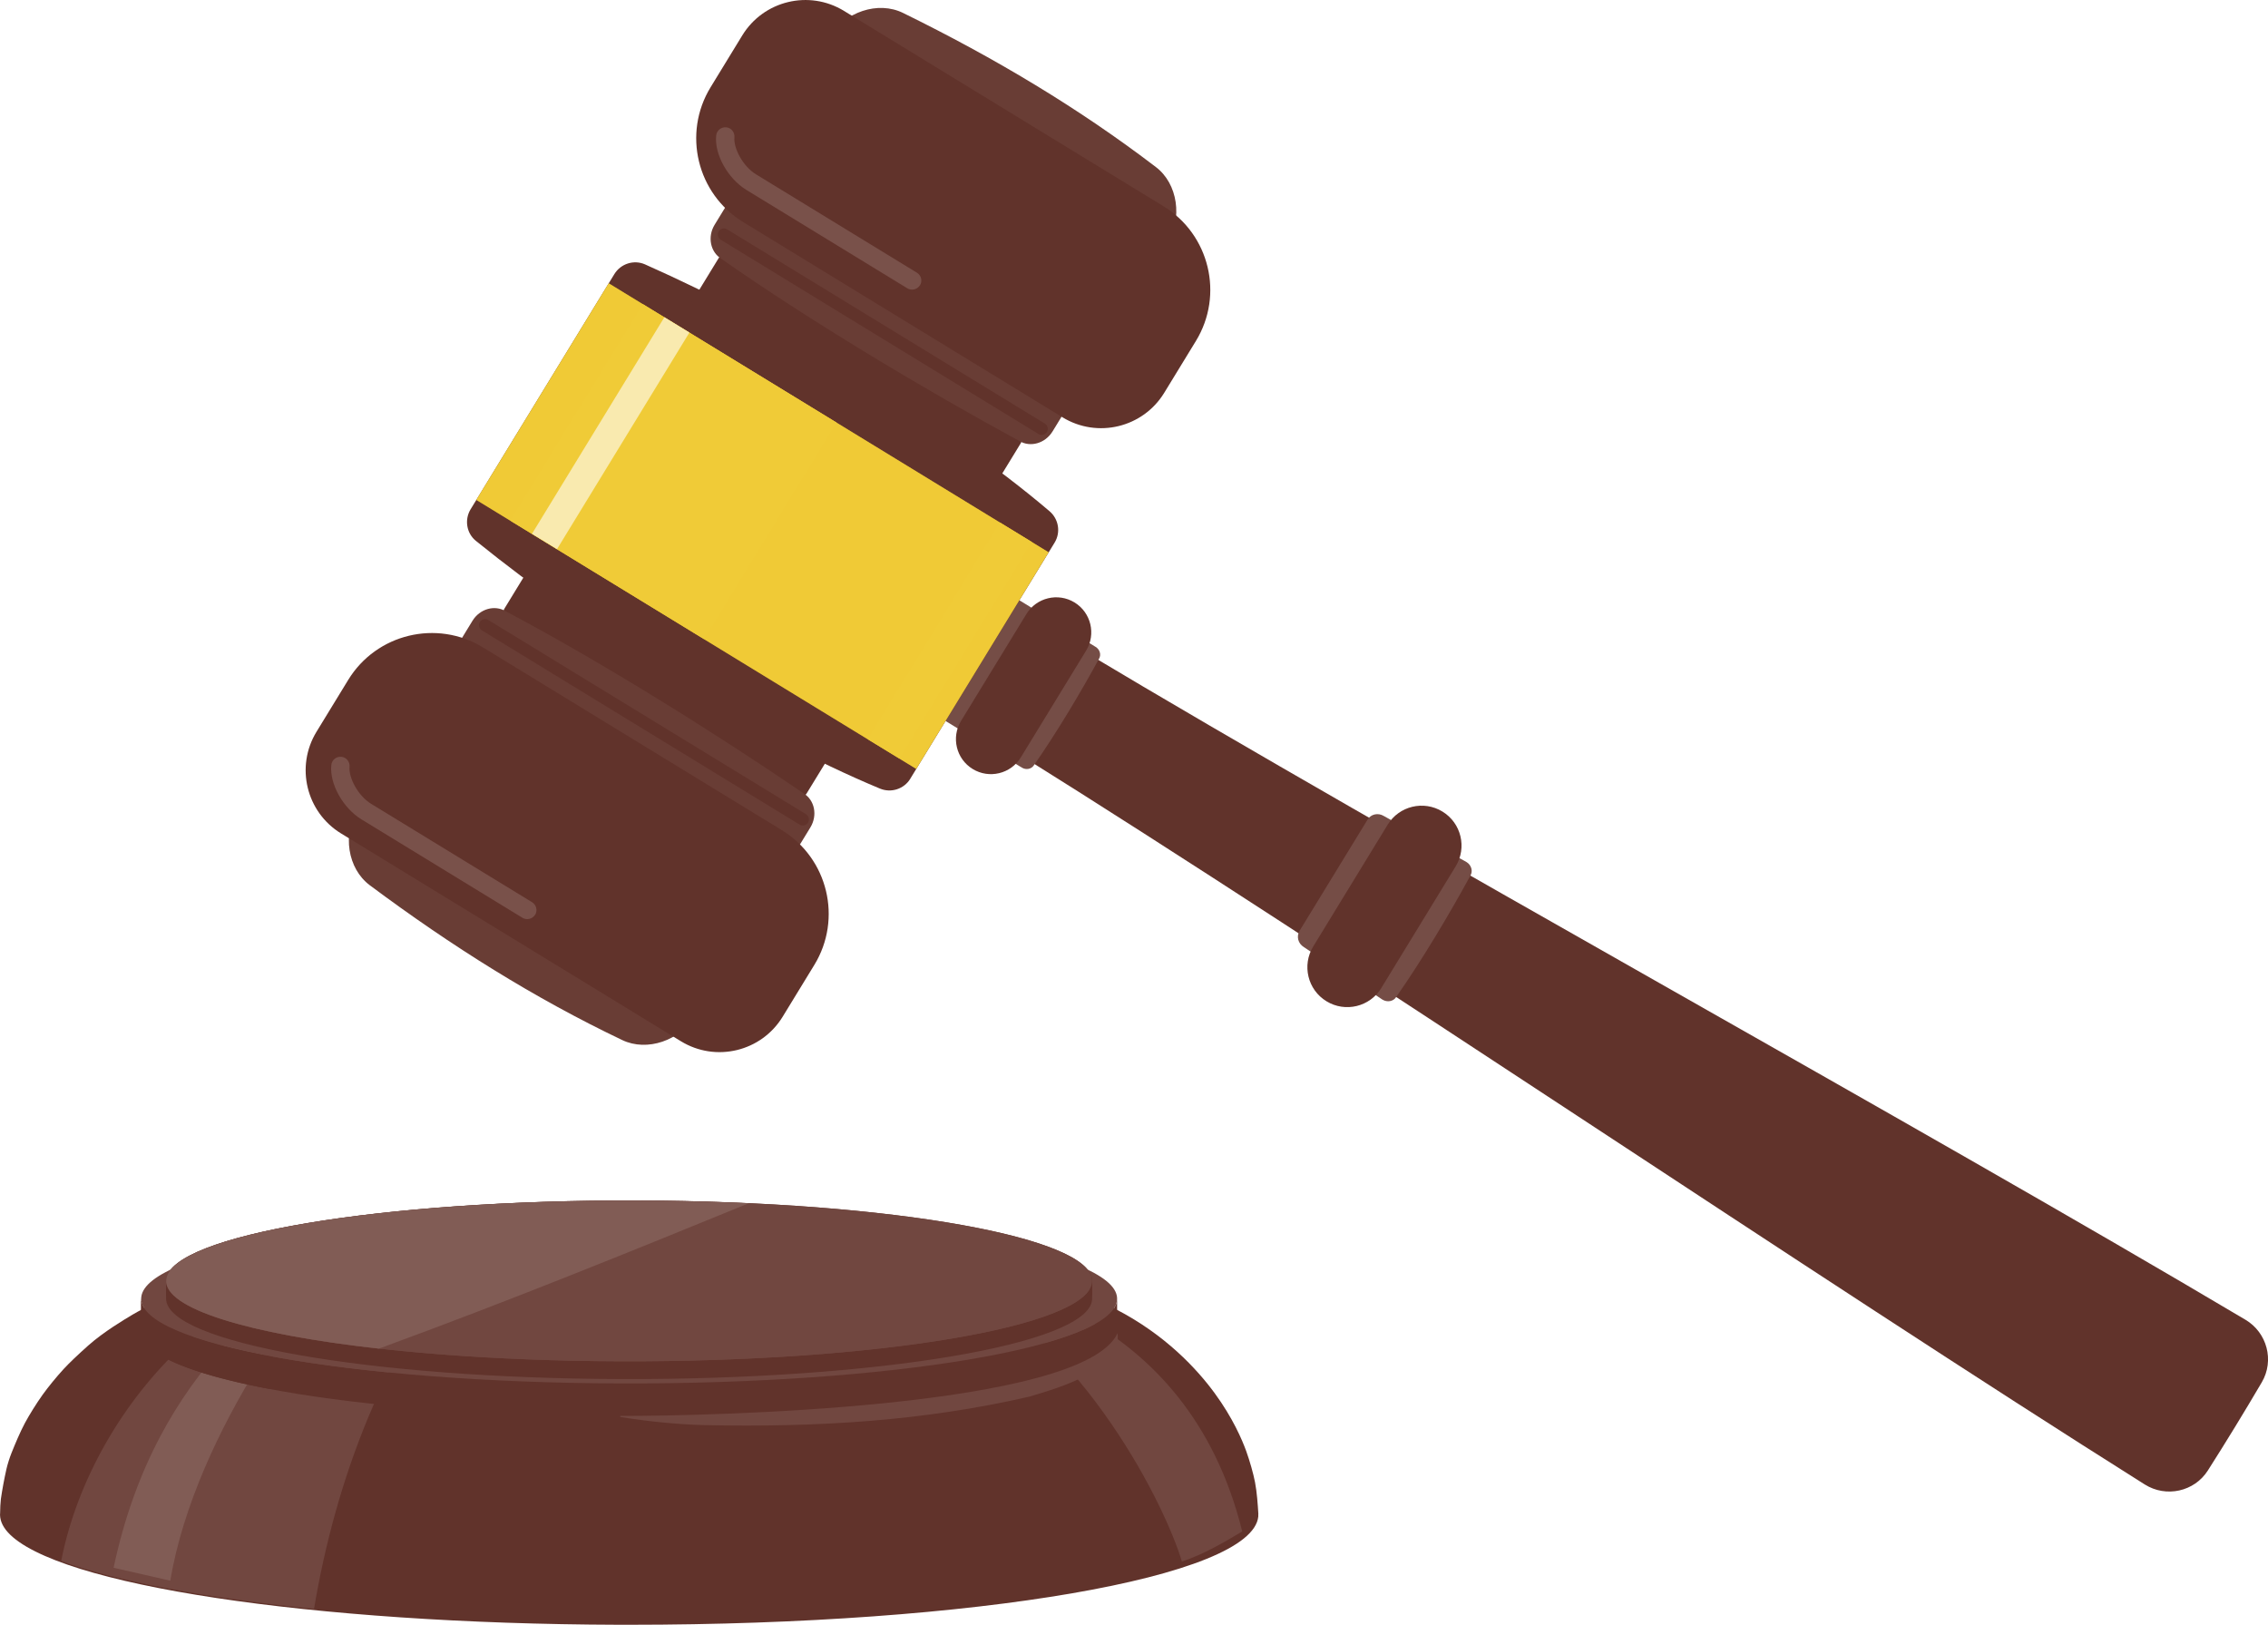 <?xml version="1.0" encoding="UTF-8"?><svg xmlns="http://www.w3.org/2000/svg" viewBox="0 0 333.02 238.55"><defs><style>.cls-1,.cls-2{fill:#f0cb37;}.cls-3{fill:#693d35;}.cls-4{fill:#815c55;}.cls-5{fill:#79514a;}.cls-6{isolation:isolate;}.cls-7{fill:#754d46;}.cls-8{fill:#61332b;}.cls-2{mix-blend-mode:multiply;opacity:.5;}.cls-9{fill:#714740;}.cls-10{fill:#f9eaaf;}</style></defs><g class="cls-6"><g id="_レイヤー_2"><g id="design"><path class="cls-8" d="M90.77,238.54c-44.95-.13-82.64-5.84-89.61-13.57-.86-.95-1.24-1.93-1.14-2.91,0-.65.04-1.33.11-1.99.19-1.33.52-3.11.83-4.45.16-.68.45-1.6.73-2.3.52-1.3,1.28-3.12,1.97-4.4.65-1.21,1.69-2.88,2.59-4.14.83-1.16,2.08-2.68,3.1-3.79.82-.89,2.04-2.05,3.62-3.46,2.24-1.99,5.33-3.83,6.49-4.52,1.89-1.13,4.99-2.51,6.89-3.21,2.02-.73,4.78-1.73,10.21-3,4.67-1.08,12.88-2.6,25.5-3.7,9.49-.82,19.67-1.24,30.27-1.24,3.75,0,7.45.05,10.97.16,3.35.1,11.14.33,20.47,1.18,9.89.89,16.13,1.97,17.81,2.28,2.09.38,7.63,1.4,11.48,2.57,3.1.94,6.6,1.99,10.8,4.17,7.29,3.77,11.9,8.78,14.49,12.31,2.69,3.67,4.05,6.9,4.63,8.49.54,1.51,1.05,3.3,1.3,4.59.28,1.43.41,3.34.49,4.66,0,.02,0,.05-.01.07,0,.11,0,.21,0,.31-.9,8.91-41.45,15.89-92.33,15.89h-1.64Z"/><path class="cls-9" d="M139.47,186.82c20.06,10.46,31.71,34.48,34.07,42.43,3.29-1.03,6.93-3.26,8.86-4.41-8.15-33.04-37.68-36.95-42.93-38.02Z"/><path class="cls-9" d="M69.11,182.76c-6.14.39-12.76.98-19.25,1.89-8.02,3.73-16.4,6.77-22.93,12.81-8.82,8.15-15.61,19.78-17.95,31.73,7.99,2.94,21,5.39,37.13,7.02,3.23-19.27,10.52-38.37,23.01-53.44Z"/><path class="cls-4" d="M53.57,180.92c-.81.08-1.62.16-2.43.24-9.17,8.52-28.05,18.85-34.46,49.01l8.32,1.9c3.71-22.03,21.48-45.43,28.56-51.15Z"/><path class="cls-8" d="M20.73,195.52v-4.85c0,6.77,31.26,12.32,70.4,12.44,39.57.12,72.2-5.35,72.89-12.22,0-.07.01-.15.01-.22v4.85c0,.07,0,.15-.01.22-.69,6.87-33.32,12.34-72.89,12.22-39.14-.12-70.4-5.67-70.4-12.44Z"/><path class="cls-9" d="M164.1,195.74c.62,5.36-8.43,7.96-12.96,9.31-15.45,3.55-30.88,4.53-47.72,4.18-3.16-.07-7.9-.46-12.29-1.19-.09-.02-.1-.15,0-.16,12.86.02,67.84-1.15,72.97-12.14h0Z"/><path class="cls-8" d="M39.94,199.14c-11.92-2.22-19.21-5.2-19.21-8.47v4.85c0,3.24,7.15,6.19,18.87,8.41.09-1.6.2-3.19.34-4.79Z"/><path class="cls-8" d="M20.73,190.67c0-.07,0-.15.01-.22v4.85c0,.07-.01.15-.01.22,0-1.45,0-3.39,0-4.85Z"/><path class="cls-9" d="M20.74,190.45c.69-6.87,33.32-12.34,72.89-12.22s71.08,5.79,70.39,12.66c-.69,6.87-33.32,12.34-72.89,12.22s-71.08-5.79-70.39-12.66Z"/><path class="cls-8" d="M160.37,190.66c0-6.42-29.66-11.69-66.8-11.8-37.54-.11-68.51,5.08-69.16,11.6v-2.61c.66-6.52,31.62-11.71,69.16-11.6,37.14.11,66.8,5.38,66.8,11.8,0,.78,0,1.82,0,2.61Z"/><path class="cls-8" d="M24.39,190.67v-2.61c0,6.42,29.66,11.69,66.8,11.8,37.54.11,68.51-5.08,69.16-11.6,0-.07.01-.14.01-.21v2.61c0,.07,0,.14-.01.21-.66,6.52-31.62,11.71-69.16,11.6-37.14-.11-66.8-5.38-66.8-11.8Z"/><path class="cls-8" d="M24.39,188.06c0-.07,0-.14.01-.21v2.61c0,.07-.01.14-.01.21,0-.78,0-1.82,0-2.61Z"/><path class="cls-9" d="M24.4,187.85c.66-6.52,31.62-11.71,69.16-11.6,37.54.11,67.44,5.49,66.79,12.01-.66,6.52-31.62,11.71-69.16,11.6-37.54-.11-67.44-5.49-66.79-12.01Z"/><path class="cls-4" d="M56.74,197.59c17.9-6.56,35.56-13.71,53.2-20.93-5.23-.24-10.71-.38-16.37-.4-37.54-.11-68.51,5.08-69.16,11.6-.43,4.24,12.08,8,31.21,10.14.37-.14.75-.26,1.12-.4Z"/><path class="cls-8" d="M149.41,110.61c46.59,29.07,117.53,77.13,165.51,107.33,3.13,1.97,7.28,1.07,9.27-2.05,2.72-4.27,5.36-8.59,7.92-12.95,1.87-3.19.78-7.29-2.4-9.18-48.74-28.93-123.86-70.16-170.97-98.38-2.93,5.19-6.04,10.27-9.33,15.24Z"/><path class="cls-7" d="M137.89,105.27l12.14,7.42c.63.39,1.43.23,1.79-.35,3.29-4.69,6.96-10.85,9.55-15.62.36-.58.13-1.37-.5-1.75l-12.14-7.42-10.84,17.73Z"/><path class="cls-8" d="M149.89,111.2l9.59-15.68c1.48-2.42.72-5.59-1.7-7.07s-5.59-.72-7.07,1.7l-9.59,15.68c-1.48,2.42-.72,5.59,1.7,7.07s5.59.72,7.07-1.7Z"/><path class="cls-7" d="M190.81,136.7c-.48.79-.2,1.83.63,2.34l11.55,7.72c.72.44,1.63.26,2.03-.4,3.75-5.35,7.93-12.36,10.88-17.8.41-.66.15-1.56-.57-2l-12.14-6.76c-.83-.51-1.89-.28-2.37.51l-10.02,16.38Z"/><path class="cls-8" d="M202.82,145.06l10.92-17.86c1.69-2.76.82-6.37-1.94-8.05-2.76-1.69-6.37-.82-8.05,1.94l-10.92,17.86c-1.69,2.76-.82,6.37,1.94,8.05,2.76,1.69,6.37.82,8.05-1.94Z"/><path class="cls-8" d="M122.44,109.96l-3.99,6.52c-.5.82-1.63,1.06-2.56.54-14.14-7.9-27.9-16.24-41.14-25.14-.88-.59-1.18-1.71-.68-2.53l3.99-6.53,44.38,27.13Z"/><path class="cls-8" d="M133.66,114.34c-.93,1.51-2.83,2.12-4.47,1.43-18.75-7.79-42.4-22.68-59.31-36.36-1.38-1.11-1.71-3.11-.78-4.64l21.11-34.53c.94-1.53,2.86-2.14,4.49-1.43,19.88,8.82,43.92,23.07,59.39,36.23,1.36,1.15,1.69,3.11.76,4.63l-21.21,34.69Z"/><path class="cls-8" d="M145.86,71.65l4.03-6.59c.48-.79.22-1.87-.61-2.48-13.56-9.93-27.31-18.53-41.31-25.29-.91-.44-1.97-.17-2.45.61l-4.04,6.61,44.38,27.13Z"/><rect class="cls-1" x="93.32" y="39.39" width="37.27" height="75.7" transform="translate(-12.34 132.47) rotate(-58.56)"/><rect class="cls-2" x="93.32" y="39.39" width="37.27" height="75.7" transform="translate(-12.34 132.47) rotate(-58.56)"/><rect class="cls-1" x="80.25" y="52.57" width="37.27" height="33.34" transform="translate(-11.77 117.49) rotate(-58.56)"/><polygon class="cls-1" points="132.06 111.36 127.41 108.52 146.84 76.72 151.5 79.57 141.78 95.47 132.06 111.36"/><rect class="cls-10" x="71.04" y="61.45" width="37.27" height="4.31" transform="translate(-11.37 106.93) rotate(-58.56)"/><path class="cls-3" d="M112.81,20.11l-7.88,12.89c-1.08,1.77-.63,4,.99,5,13.14,9.21,30.37,19.48,43.73,26.73,1.63,1,3.82.37,4.9-1.39l7.88-12.89-49.62-30.34Z"/><path class="cls-3" d="M115.95,14.97l49.62,30.34,5.83-9.54c2.28-3.73,1.54-8.8-1.67-11.24-11.34-8.66-23.64-16.01-37.13-22.63-3.66-1.8-8.55-.18-10.86,3.59l-5.8,9.49Z"/><path class="cls-8" d="M110.71,14.35h54.98c7.94,0,14.39,6.45,14.39,14.39v8.92c0,5.99-4.86,10.86-10.86,10.86h-54.98c-7.94,0-14.39-6.45-14.39-14.39v-8.92c0-5.99,4.86-10.86,10.86-10.86Z" transform="translate(242.99 131.26) rotate(-148.56)"/><path class="cls-3" d="M61.49,104.04l7.88-12.89c1.08-1.77,3.27-2.39,4.9-1.4,14.18,7.5,31.18,18.15,43.73,26.73,1.63,1,2.07,3.23.99,5l-7.88,12.89-49.62-30.34Z"/><path class="cls-3" d="M58.35,109.18l49.62,30.34-5.83,9.54c-2.28,3.73-7.13,5.38-10.77,3.64-12.88-6.14-25.02-13.75-37.07-22.73-3.27-2.44-4.06-7.53-1.75-11.3l5.8-9.49Z"/><path class="cls-8" d="M54.7,105.97h58.52c5.99,0,10.86,4.86,10.86,10.86v8.92c0,7.94-6.45,14.39-14.39,14.39h-51.44c-7.94,0-14.39-6.45-14.39-14.39v-8.92c0-5.99,4.86-10.86,10.86-10.86Z" transform="translate(91.4 271.83) rotate(-148.56)"/><path class="cls-8" d="M118.65,120.77c-.26.42-.81.56-1.23.3l-46.66-28.52c-.42-.26-.56-.81-.3-1.23.26-.42.81-.56,1.23-.3l46.66,28.52c.42.26.56.81.3,1.23Z"/><path class="cls-5" d="M78.57,134.3c-.39.63-1.22.83-1.85.45l-23.64-14.45c-2.73-1.67-4.72-5.25-4.43-7.99.07-.74.74-1.27,1.48-1.2.74.08,1.27.74,1.2,1.48-.16,1.52,1.19,4.21,3.16,5.42l23.64,14.45c.63.39.83,1.21.45,1.85Z"/><path class="cls-5" d="M135.08,41.88c-.39.63-1.22.83-1.85.45l-23.64-14.45c-2.73-1.67-4.72-5.25-4.43-7.99.08-.74.74-1.27,1.48-1.2.74.08,1.27.74,1.2,1.48-.16,1.52,1.19,4.21,3.16,5.42l23.64,14.45c.63.39.83,1.21.45,1.85Z"/><path class="cls-8" d="M153.72,63.42c-.26.42-.81.56-1.23.3l-46.66-28.52c-.42-.26-.56-.81-.3-1.23s.81-.56,1.23-.3l46.66,28.52c.42.26.56.81.3,1.23Z"/></g></g></g></svg>